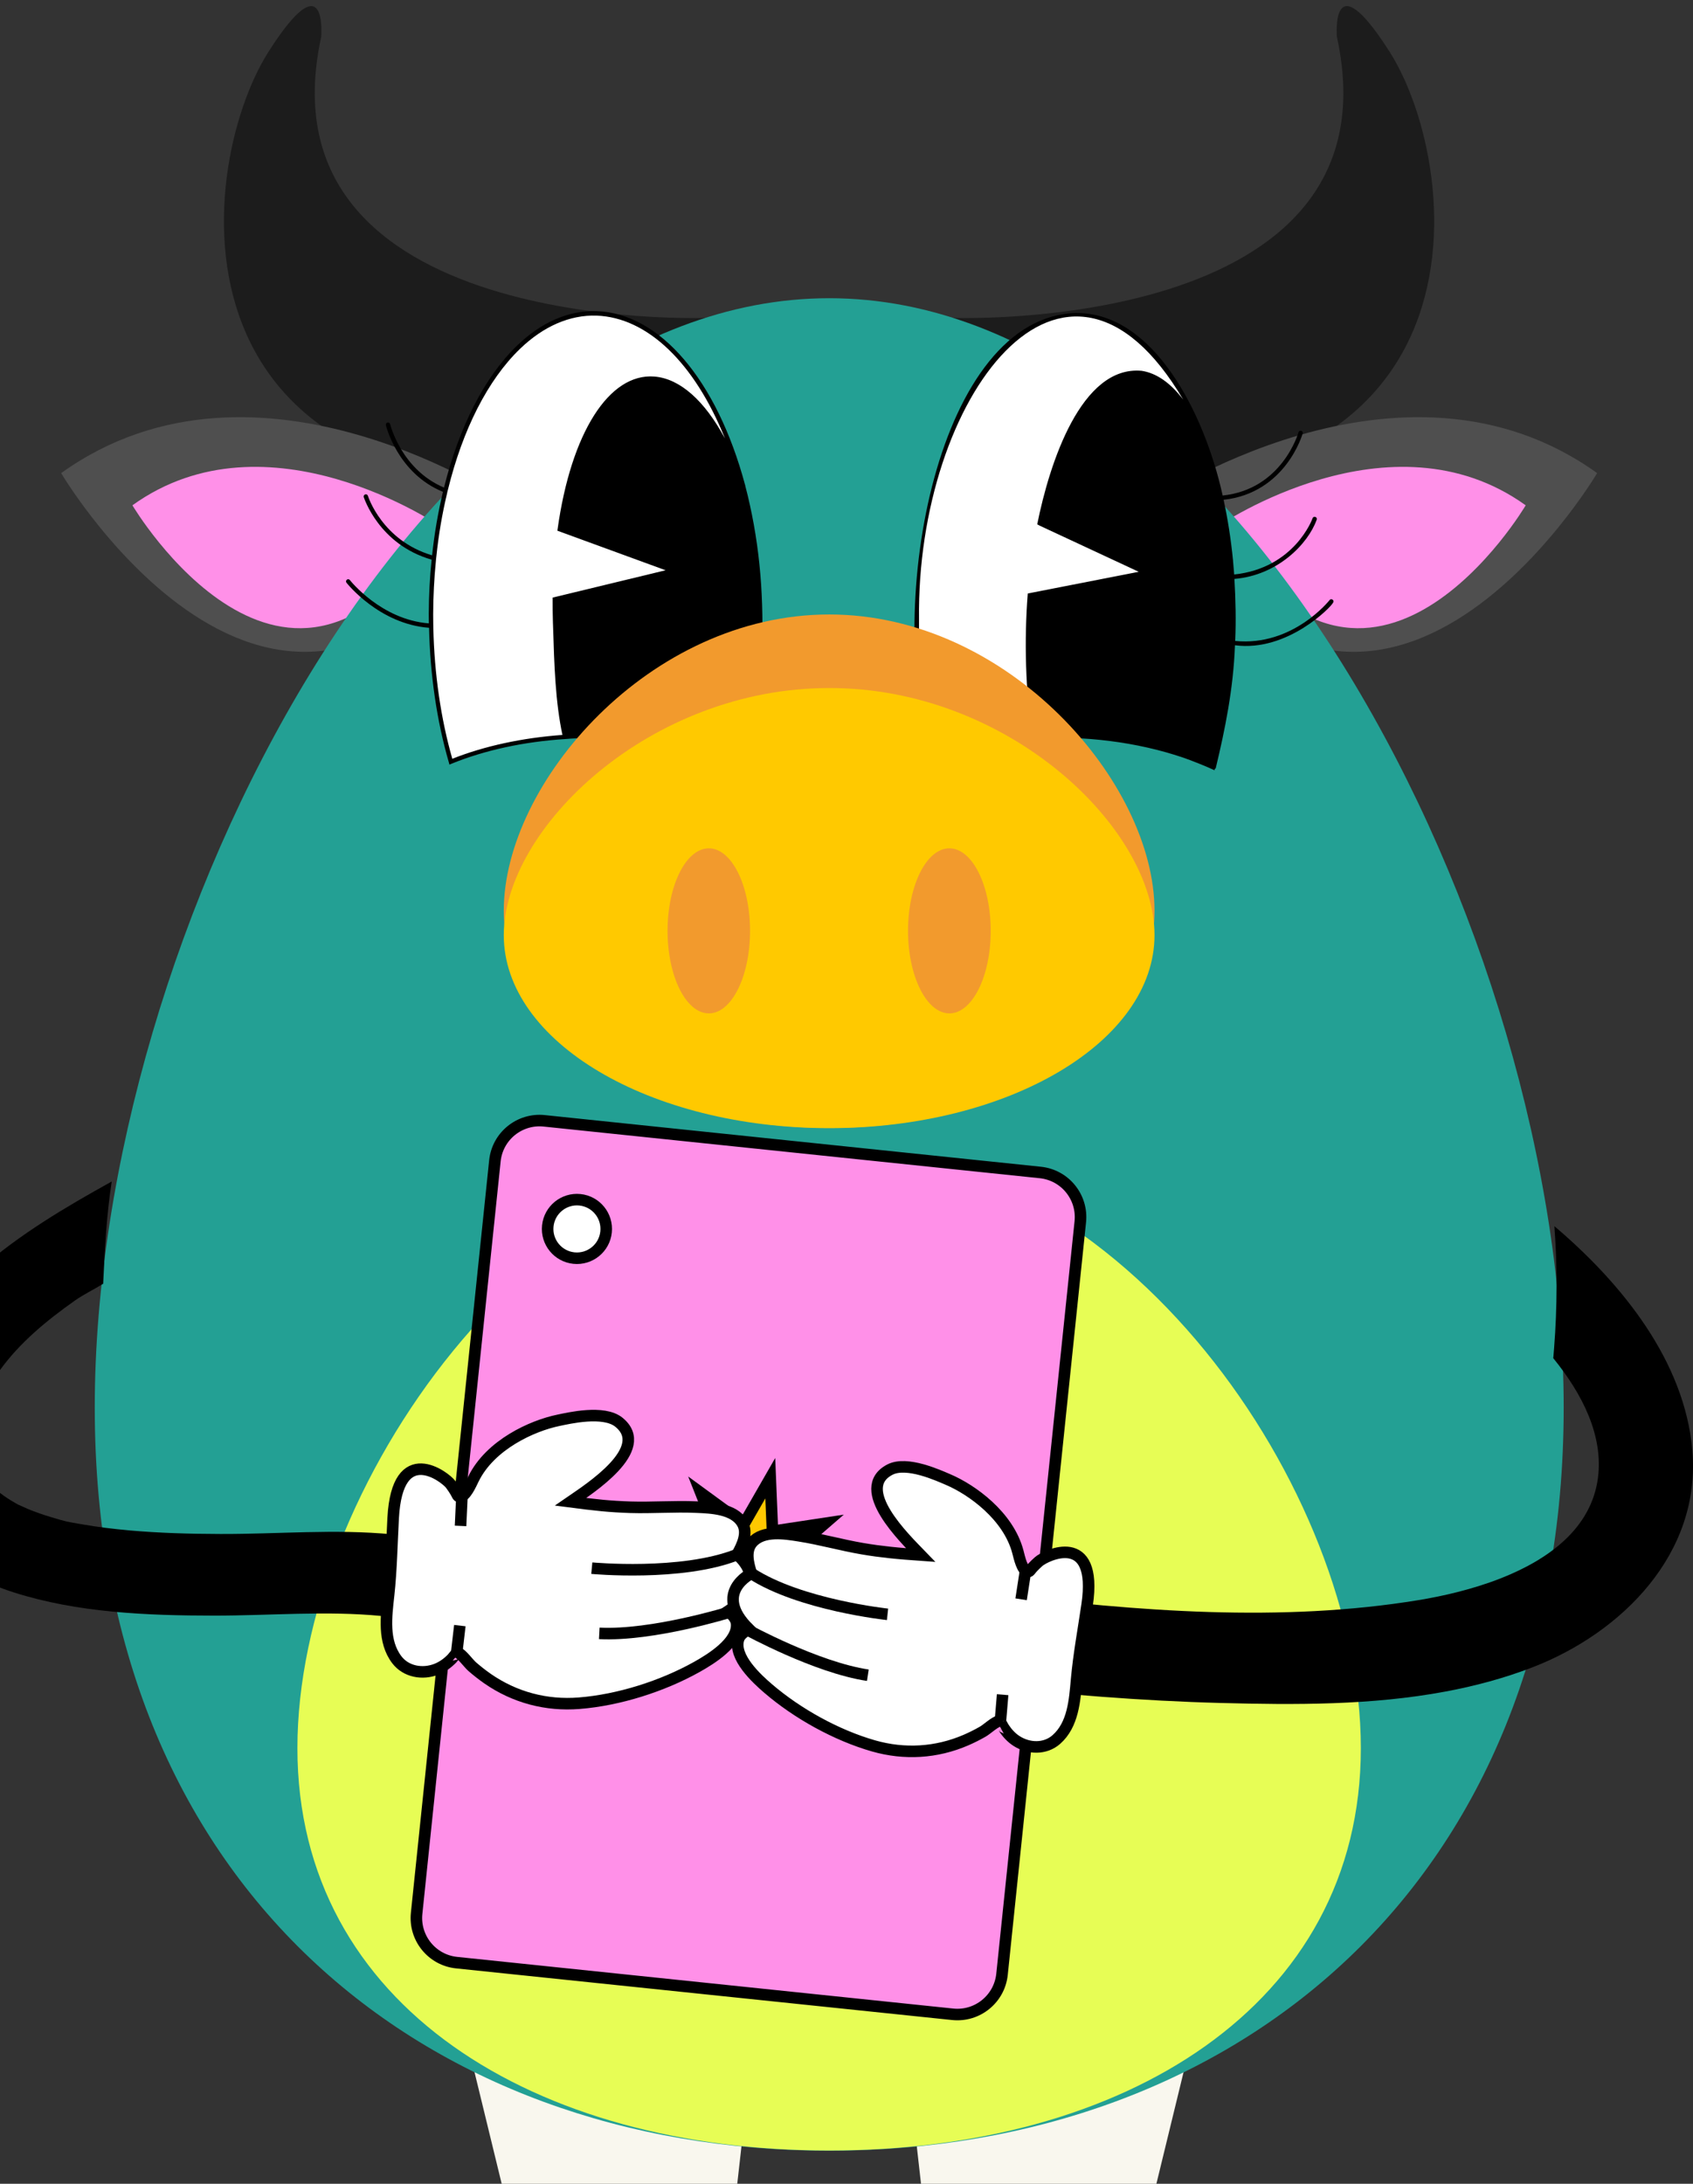 <?xml version="1.0" encoding="UTF-8"?> <svg xmlns="http://www.w3.org/2000/svg" width="152" height="196" viewBox="0 0 152 196" fill="none"><rect x="0" y="0" width="152" height="196" fill="#333333" stroke="none"/><path d="M63.314 28.533C63.314 28.533 23.007 30.018 28.835 3.326C28.835 3.326 29.451 -3.719 24.112 4.636C17.384 15.187 13.546 49.113 60.297 42.843L63.314 28.533Z" fill="#1C1C1C"></path><path d="M45.657 45.164C45.657 45.164 23.181 29.764 5.492 42.463C5.492 42.479 25.724 76.674 45.657 45.164Z" fill="#4F4F4F"></path><path d="M39.497 47.217C39.497 47.217 24.034 36.618 11.888 45.353C11.904 45.368 25.803 68.871 39.497 47.217Z" fill="#FF90E8"></path><path d="M85.553 28.533C85.553 28.533 125.86 30.018 120.032 3.326C120.032 3.326 119.416 -3.719 124.754 4.636C131.483 15.187 135.321 49.113 88.57 42.843L85.553 28.533Z" fill="#1C1C1C"></path><path d="M103.227 45.164C103.227 45.164 125.718 29.764 143.392 42.463C143.392 42.479 123.159 76.674 103.227 45.164Z" fill="#4F4F4F"></path><path d="M109.37 47.217C109.37 47.217 124.817 36.618 136.979 45.353C136.979 45.368 123.08 68.871 109.37 47.217Z" fill="#FF90E8"></path><path d="M64.83 208.052L70.927 154.083H34.836L47.977 208.052H64.83Z" fill="#F9F7EE"></path><path d="M77.955 154.083L84.051 208.052H100.888L114.029 154.083H77.955Z" fill="#F9F7EE"></path><path d="M140.39 126.333C140.39 169.151 110.87 193.032 74.449 193.032C38.027 193.032 8.507 169.167 8.507 126.333C8.507 83.499 38.027 26.766 74.449 26.766C110.855 26.766 140.39 83.499 140.39 126.333Z" fill="#23A094"></path><path d="M122.178 156.895C122.178 180.097 100.793 193.017 74.448 193.017C48.087 193.017 26.702 180.097 26.702 156.895C26.702 133.694 48.087 102.974 74.448 102.974C100.793 102.974 122.178 133.709 122.178 156.895Z" fill="#E7FD55"></path><path d="M68.257 56.088C68.257 60.556 67.66 64.767 66.638 68.457C62.921 66.893 58.167 65.976 53.018 66.045C52.24 66.045 51.476 66.08 50.732 66.143C46.882 66.393 43.373 67.185 40.483 68.366C39.336 64.419 38.697 59.896 38.703 55.108C38.766 39.945 45.409 27.875 53.574 28.139C59.342 28.34 64.303 34.602 66.715 43.607C66.729 43.621 66.729 43.628 66.729 43.642C67.722 47.395 68.285 51.633 68.271 56.088H68.257Z" fill="white"></path><path d="M68.257 56.087C68.257 60.555 67.659 64.766 66.637 68.456C62.92 66.892 58.167 65.975 53.017 66.045C52.239 66.045 51.475 66.079 50.731 66.142C50.036 63.022 49.953 59.485 49.842 55.837C49.821 55.142 49.821 54.468 49.814 53.794L60.439 51.23L50.266 47.512C51.419 39.291 54.692 33.684 58.75 34.003C61.884 34.26 64.782 38.02 66.707 43.614C66.721 43.627 66.721 43.634 66.721 43.648C67.715 47.401 68.277 51.64 68.263 56.094L68.257 56.087Z" fill="black"></path><path d="M31.136 52.031C31.22 51.961 31.345 51.975 31.407 52.058C31.442 52.1 34.215 55.616 38.502 55.95C38.495 55.665 38.495 55.38 38.495 55.095C38.502 53.448 38.586 51.822 38.752 50.231C34.006 48.869 32.679 44.658 32.658 44.616C32.63 44.512 32.686 44.408 32.79 44.373C32.895 44.338 32.999 44.401 33.033 44.505C33.047 44.553 34.305 48.514 38.794 49.842C39.003 47.868 39.336 45.957 39.767 44.144C35.702 42.483 34.653 38.216 34.646 38.16C34.618 38.056 34.687 37.952 34.791 37.924C34.896 37.897 35 37.966 35.028 38.07C35.042 38.119 36.035 42.149 39.864 43.761C41.205 38.376 43.478 33.859 46.424 31.017C48.599 28.912 51.066 27.848 53.568 27.925C59.252 28.119 64.352 34.088 66.889 43.504V43.518L66.909 43.539V43.595C67.069 44.185 67.208 44.783 67.34 45.387C67.841 47.667 68.174 50.036 68.334 52.461C68.41 53.65 68.452 54.852 68.452 56.075C68.452 56.902 68.424 57.722 68.383 58.542C68.209 62.009 67.681 65.414 66.826 68.499L66.764 68.715L66.562 68.632C62.74 67.026 57.931 66.179 53.019 66.234C52.56 66.234 52.129 66.248 51.719 66.269C51.386 66.283 51.059 66.304 50.746 66.332C47.022 66.568 43.498 67.339 40.552 68.541L40.351 68.625L40.295 68.416C39.225 64.733 38.613 60.585 38.523 56.346C34.034 56.012 31.143 52.343 31.109 52.302C31.039 52.218 31.06 52.093 31.143 52.031H31.136ZM50.885 65.928C50.955 65.928 51.024 65.921 51.101 65.915C51.177 65.915 51.261 65.901 51.337 65.901C51.4 65.901 51.469 65.894 51.538 65.887C51.657 65.887 51.775 65.873 51.9 65.866H51.955C52.296 65.852 52.65 65.845 53.019 65.838C57.89 65.79 62.678 66.609 66.513 68.18C66.701 67.499 66.861 66.797 67.014 66.095C67.278 64.865 67.5 63.6 67.667 62.308C67.848 60.911 67.966 59.487 68.021 58.048C68.049 57.395 68.063 56.735 68.07 56.082C68.084 51.822 67.556 47.542 66.541 43.699L66.52 43.65C64.561 37.959 61.649 34.422 58.738 34.186C54.923 33.901 51.684 39.057 50.489 47.375L61.121 51.259L50.017 53.941C50.017 54.525 50.017 55.164 50.044 55.825L50.058 56.221C50.163 59.695 50.267 62.982 50.899 65.928H50.885ZM40.608 68.103C43.492 66.957 46.904 66.22 50.496 65.963C49.864 62.996 49.76 59.709 49.655 56.235L49.641 55.839C49.614 55.116 49.614 54.414 49.614 53.789V53.636L59.759 51.183L50.044 47.632L50.065 47.472C51.274 38.849 54.686 33.47 58.758 33.797C61.052 33.984 63.261 35.958 65.089 39.356C62.379 32.608 58.154 28.488 53.554 28.328C51.163 28.251 48.794 29.28 46.688 31.309C43.783 34.109 41.539 38.578 40.226 43.914C40.191 44.039 40.156 44.171 40.135 44.296C39.704 46.096 39.378 47.993 39.176 49.953C39.162 50.085 39.142 50.21 39.135 50.342C38.982 51.892 38.898 53.49 38.891 55.109C38.891 55.401 38.891 55.686 38.898 55.978C38.898 56.11 38.898 56.242 38.905 56.367C38.996 60.48 39.579 64.504 40.608 68.103Z" fill="black"></path><path d="M109.086 68.254C109.072 68.303 109.072 68.345 109.051 68.38C109.051 68.414 109.037 68.449 109.023 68.484C108.995 68.609 108.961 68.734 108.919 68.859C108.398 68.616 107.863 68.394 107.293 68.178C106.994 68.06 106.681 67.942 106.362 67.831H106.348C103.554 66.865 100.33 66.239 96.883 66.066C95.521 65.989 94.18 65.996 92.888 66.073C92.7 66.086 92.526 66.093 92.353 66.107C89.149 66.337 86.224 66.99 83.757 67.963C82.805 64.252 82.263 60.034 82.298 55.58C82.388 40.473 88.837 28.25 96.689 28.284C101.046 28.305 104.916 32.099 107.481 38.027C107.481 38.027 107.481 38.041 107.487 38.041C107.877 38.937 108.224 39.903 108.544 40.904C108.572 41.008 108.613 41.105 108.641 41.209C108.69 41.348 108.738 41.494 108.787 41.633C108.843 41.807 108.905 41.995 108.961 42.182C109.058 42.474 109.141 42.773 109.218 43.072C109.329 43.468 109.433 43.871 109.524 44.281C109.628 44.705 109.718 45.121 109.795 45.545C110.031 46.664 110.218 47.846 110.364 49.069C110.413 49.465 110.462 49.875 110.496 50.278C110.503 50.298 110.503 50.326 110.503 50.347C110.559 50.903 110.608 51.473 110.635 52.056C110.663 52.453 110.677 52.856 110.691 53.266C110.698 53.565 110.712 53.87 110.719 54.169C110.726 54.252 110.719 54.322 110.733 54.398C110.747 54.829 110.747 55.281 110.74 55.719C110.712 60.242 110.107 64.509 109.072 68.254H109.086Z" fill="white"></path><path d="M108.981 68.83C108.981 68.83 106.681 67.941 106.361 67.837H106.347C102.491 66.468 97.3 65.794 92.887 66.079C92.276 62.291 92.123 57.657 92.449 53.431L102.852 51.395L93.422 47.004L93.325 46.955C94.423 41.59 97.209 33.023 102.449 33.474C107.772 34.468 110.016 44.877 110.489 50.277C110.496 50.298 110.496 50.325 110.496 50.346C111.218 56.329 110.225 63.438 108.967 68.83H108.981Z" fill="black"></path><path d="M96.666 28.097C103.553 28.069 108.146 37.061 109.772 44.475C115.116 43.919 116.568 38.854 116.582 38.798C116.652 38.555 117.027 38.652 116.957 38.902C116.943 38.958 115.436 44.246 109.856 44.858C110.231 46.581 110.516 48.408 110.696 50.243C110.71 50.292 110.703 50.312 110.703 50.333C110.738 50.75 110.773 51.153 110.808 51.563C116.235 50.987 117.833 46.56 117.847 46.511C117.93 46.275 118.305 46.4 118.215 46.644C117.437 48.825 114.699 51.64 110.828 51.959C110.933 53.801 110.981 55.677 110.898 57.526C116.061 58.04 119.341 53.898 119.376 53.856C119.528 53.655 119.841 53.898 119.681 54.093C119.584 54.405 115.609 58.54 110.877 57.915C110.731 61.806 110.001 65.412 109.147 68.963L109.07 69.005L109.036 69.13C108.306 68.783 106.895 68.227 106.284 68.018C102.066 66.573 97.229 66.003 92.719 66.281C89.447 66.483 86.278 67.143 83.623 68.227C79.315 53.87 84.29 28.347 96.653 28.09L96.666 28.097ZM93.06 65.878C97.556 65.656 102.156 66.212 106.395 67.643H106.43C107.291 67.949 108.007 68.255 108.806 68.553C108.82 68.477 108.862 68.38 108.855 68.303L108.89 68.255C110.217 62.633 110.96 56.275 110.328 50.354C110.328 50.354 110.314 50.306 110.314 50.299C110.001 47.116 109.411 43.996 108.375 40.973C106.013 33.983 101.482 30.744 97.292 36.915C95.701 39.264 94.415 42.697 93.567 46.859L103.497 51.48L92.65 53.599C92.344 57.72 92.483 62.119 93.067 65.878H93.06ZM83.901 67.706C86.451 66.726 89.544 66.08 92.671 65.899C92.073 62.035 91.941 57.484 92.275 53.266L102.239 51.32L93.345 47.179L93.123 47.06C94.227 41.557 97.076 32.787 102.497 33.281C103.831 33.482 105.096 34.372 106.228 35.866C95.562 17.812 82.261 35.734 82.511 55.58C82.477 59.742 82.963 63.925 83.908 67.699L83.901 67.706Z" fill="black"></path><path d="M103.653 81.732C103.653 93.183 90.575 101.238 74.449 101.238C58.307 101.238 45.23 93.183 45.23 81.732C45.23 70.266 58.307 55.15 74.449 55.15C90.559 55.15 103.653 70.266 103.653 81.732Z" fill="#F29A2D"></path><path d="M103.653 83.927C103.653 93.499 90.575 101.254 74.449 101.254C58.307 101.254 45.23 93.499 45.23 83.927C45.23 74.356 58.307 61.752 74.449 61.752C90.559 61.736 103.653 74.356 103.653 83.927Z" fill="#FFC900"></path><path d="M67.341 83.546C67.341 87.637 65.683 90.954 63.645 90.954C61.592 90.954 59.934 87.637 59.934 83.546C59.934 79.456 61.592 76.139 63.645 76.139C65.683 76.139 67.341 79.456 67.341 83.546Z" fill="#F29A2D"></path><path d="M88.948 83.546C88.948 87.637 87.289 90.954 85.236 90.954C83.199 90.954 81.524 87.637 81.524 83.546C81.524 79.456 83.183 76.139 85.236 76.139C87.289 76.139 88.948 79.456 88.948 83.546Z" fill="#F29A2D"></path><path d="M89.963 177.197L96.991 109.655C97.221 107.444 95.617 105.462 93.4 105.233L48.856 100.597C46.644 100.368 44.662 101.972 44.433 104.188L37.405 171.73C37.176 173.941 38.78 175.923 40.996 176.152L85.541 180.788C87.752 181.017 89.734 179.408 89.963 177.197Z" fill="#FF90E8" stroke="black" stroke-width="1.036" stroke-miterlimit="10"></path><path d="M70.467 139.845L74.069 136.722L69.353 137.436L69.156 132.673L66.78 136.808L62.927 133.994L64.68 138.427L60.077 139.68L64.638 141.081L62.746 145.455L66.684 142.765L68.927 146.974L69.279 142.216L73.968 143.084L70.467 139.845Z" fill="#FFC900" stroke="black" stroke-width="1.036" stroke-miterlimit="10"></path><path d="M51.526 112.916C52.97 113.066 54.265 112.016 54.414 110.572C54.563 109.128 53.514 107.833 52.069 107.684C50.626 107.535 49.331 108.585 49.182 110.029C49.032 111.472 50.082 112.767 51.526 112.916Z" fill="white" stroke="black" stroke-width="1.036" stroke-miterlimit="10"></path><path d="M35.217 137.712C30.123 137.214 24.894 137.697 19.773 137.678C17.032 137.671 14.283 137.596 11.556 137.352C10.166 137.225 8.788 137.06 7.417 136.82C5.986 136.577 5.975 136.588 4.578 136.165C3.877 135.955 3.181 135.715 2.506 135.435C2.338 135.367 1.652 135.041 1.611 135.038C1.192 134.805 0.776 134.551 0.383 134.277C0.207 134.15 0.034 134.022 -0.134 133.891C-0.168 133.861 -0.198 133.839 -0.224 133.824C-0.232 133.816 -0.235 133.813 -0.247 133.801C-0.587 133.457 -0.902 133.094 -1.194 132.708C-1.22 132.637 -1.524 132.138 -1.61 131.959C-1.719 131.715 -1.816 131.468 -1.91 131.221C-1.91 131.213 -1.913 131.213 -1.913 131.21C-1.921 131.165 -1.928 131.116 -1.94 131.056C-2.03 130.539 -2.123 130.03 -2.157 129.498C-2.157 129.438 -2.164 129.397 -2.161 129.363C-2.157 129.228 -2.157 129.101 -2.149 128.966C-2.119 128.629 -2.101 128.288 -2.059 127.951C-1.988 127.404 -1.88 126.823 -1.741 126.381C-1.37 125.168 -0.797 124.078 -0.067 123.059C1.735 120.535 4.154 118.542 6.724 116.729C7.496 116.182 8.462 115.722 9.263 115.22C9.406 112.163 9.563 109.073 10.031 106.043C5.885 108.339 1.757 110.785 -1.734 113.853C-7.109 118.576 -11.188 125.187 -9.685 132.255C-8.539 137.663 -4.09 141.236 1.282 142.937C7.005 144.75 13.204 145.001 19.23 145.005C24.208 145.008 29.291 144.555 34.246 145.038C39.258 145.529 40.209 138.203 35.217 137.712Z" fill="black"></path><path d="M41.266 134.32C41.776 134.376 42.274 133.219 42.506 132.743C44.019 129.653 47.798 127.96 50.121 127.48C51.061 127.286 54.2 126.537 55.571 127.653C58.507 130.042 52.934 133.608 51.226 134.784C52.17 134.904 52.398 134.938 52.645 134.968C53.114 135.024 53.586 135.076 54.057 135.121C54.896 135.2 55.739 135.253 56.582 135.279C58.563 135.339 60.545 135.181 62.526 135.268C63.856 135.324 65.893 135.399 66.654 136.717C67.163 137.597 66.646 138.68 66.204 139.474C66.193 139.493 66.182 139.515 66.171 139.534C66.171 139.534 69.377 141.98 65.399 144.587C65.699 144.916 66.088 145.249 66.133 145.721C66.287 147.414 63.777 148.931 62.56 149.613C59.466 151.344 55.556 152.587 52.001 152.868C49.053 153.104 46.207 152.351 43.772 150.662C43.3 150.332 42.847 149.976 42.409 149.598C42.042 149.28 41.487 148.463 41.053 148.298C41.045 148.295 40.614 148.827 40.584 148.86C40.188 149.265 39.712 149.613 39.18 149.819C37.94 150.302 36.453 150.055 35.622 148.958C34.371 147.306 34.678 145.088 34.888 143.171C35.139 140.867 35.172 138.552 35.3 136.234C35.678 129.278 39.955 132.541 40.468 133.234C41.225 134.267 40.989 134.29 41.266 134.32Z" fill="white" stroke="black" stroke-width="1.036" stroke-miterlimit="10"></path><path d="M53.133 140.746C53.133 140.746 61.178 141.502 66.171 139.532" stroke="black" stroke-width="1.036" stroke-miterlimit="10"></path><path d="M65.535 144.684C65.535 144.684 58.583 146.845 53.804 146.598" stroke="black" stroke-width="1.036" stroke-miterlimit="10"></path><path d="M41.472 134.3L41.349 136.955" stroke="black" stroke-width="1.036" stroke-miterlimit="10"></path><path d="M41.285 145.902L41.008 148.285" stroke="black" stroke-width="1.036" stroke-miterlimit="10"></path><path d="M137.56 149.657C135.018 150.635 132.407 151.333 129.744 151.826C123.13 153.061 116.242 153.024 109.573 152.845C102.499 152.659 95.45 152.078 88.415 151.307C83.05 150.719 92.302 151.848 86.955 151.128C83.748 150.694 82.762 147.564 83.62 145.237C84.208 143.612 85.669 142.381 87.89 142.677C91.29 143.137 80.143 141.804 83.638 142.279C85.592 142.542 87.55 142.805 89.522 143.053C102.148 144.635 115.073 145.628 127.352 143.616C129.587 143.251 132.25 142.637 134.759 141.651C139.028 139.967 142.87 137.188 143.466 132.645C143.959 128.843 142.071 125.121 139.452 121.896C139.459 121.838 139.459 121.786 139.47 121.724C139.496 121.476 139.514 121.231 139.529 120.994C139.817 117.294 139.824 113.638 139.554 110.052C145.61 115.187 151.263 122.17 151.943 130.205C152.72 139.419 145.646 146.545 137.56 149.657Z" fill="black"></path><path d="M92.269 141.039C91.773 140.995 91.521 139.794 91.389 139.293C90.538 136.046 87.255 133.702 85.126 132.796C84.264 132.431 81.411 131.105 79.885 131.908C76.616 133.625 81.254 138.11 82.66 139.564C81.736 139.494 81.51 139.483 81.269 139.465C80.809 139.428 80.348 139.388 79.888 139.337C79.07 139.249 78.256 139.14 77.445 139.001C75.538 138.676 73.676 138.146 71.766 137.843C70.484 137.639 68.522 137.317 67.54 138.431C66.883 139.176 67.171 140.309 67.438 141.152C67.445 141.174 67.452 141.196 67.46 141.218C67.46 141.218 63.921 142.935 67.222 146.196C66.872 146.455 66.433 146.696 66.302 147.138C65.827 148.727 67.934 150.663 68.968 151.55C71.59 153.8 75.089 155.743 78.431 156.7C81.203 157.492 84.07 157.324 86.722 156.178C87.237 155.955 87.74 155.703 88.226 155.425C88.639 155.191 89.326 154.516 89.775 154.446C89.782 154.446 90.089 155.038 90.115 155.075C90.418 155.538 90.801 155.962 91.272 156.262C92.364 156.963 93.832 157.014 94.841 156.126C96.353 154.79 96.491 152.613 96.659 150.736C96.864 148.486 97.276 146.265 97.605 144.027C98.588 137.303 93.865 139.596 93.244 140.163C92.317 140.995 92.536 141.065 92.269 141.039Z" fill="white" stroke="black" stroke-width="1.036" stroke-miterlimit="10"></path><path d="M79.684 144.891C79.684 144.891 71.85 144.062 67.457 141.217" stroke="black" stroke-width="1.036" stroke-miterlimit="10"></path><path d="M67.073 146.261C67.073 146.261 73.3 149.668 77.916 150.355" stroke="black" stroke-width="1.036" stroke-miterlimit="10"></path><path d="M92.072 140.979L91.677 143.54" stroke="black" stroke-width="1.036" stroke-miterlimit="10"></path><path d="M90.017 152.104L89.823 154.43" stroke="black" stroke-width="1.036" stroke-miterlimit="10"></path></svg> 